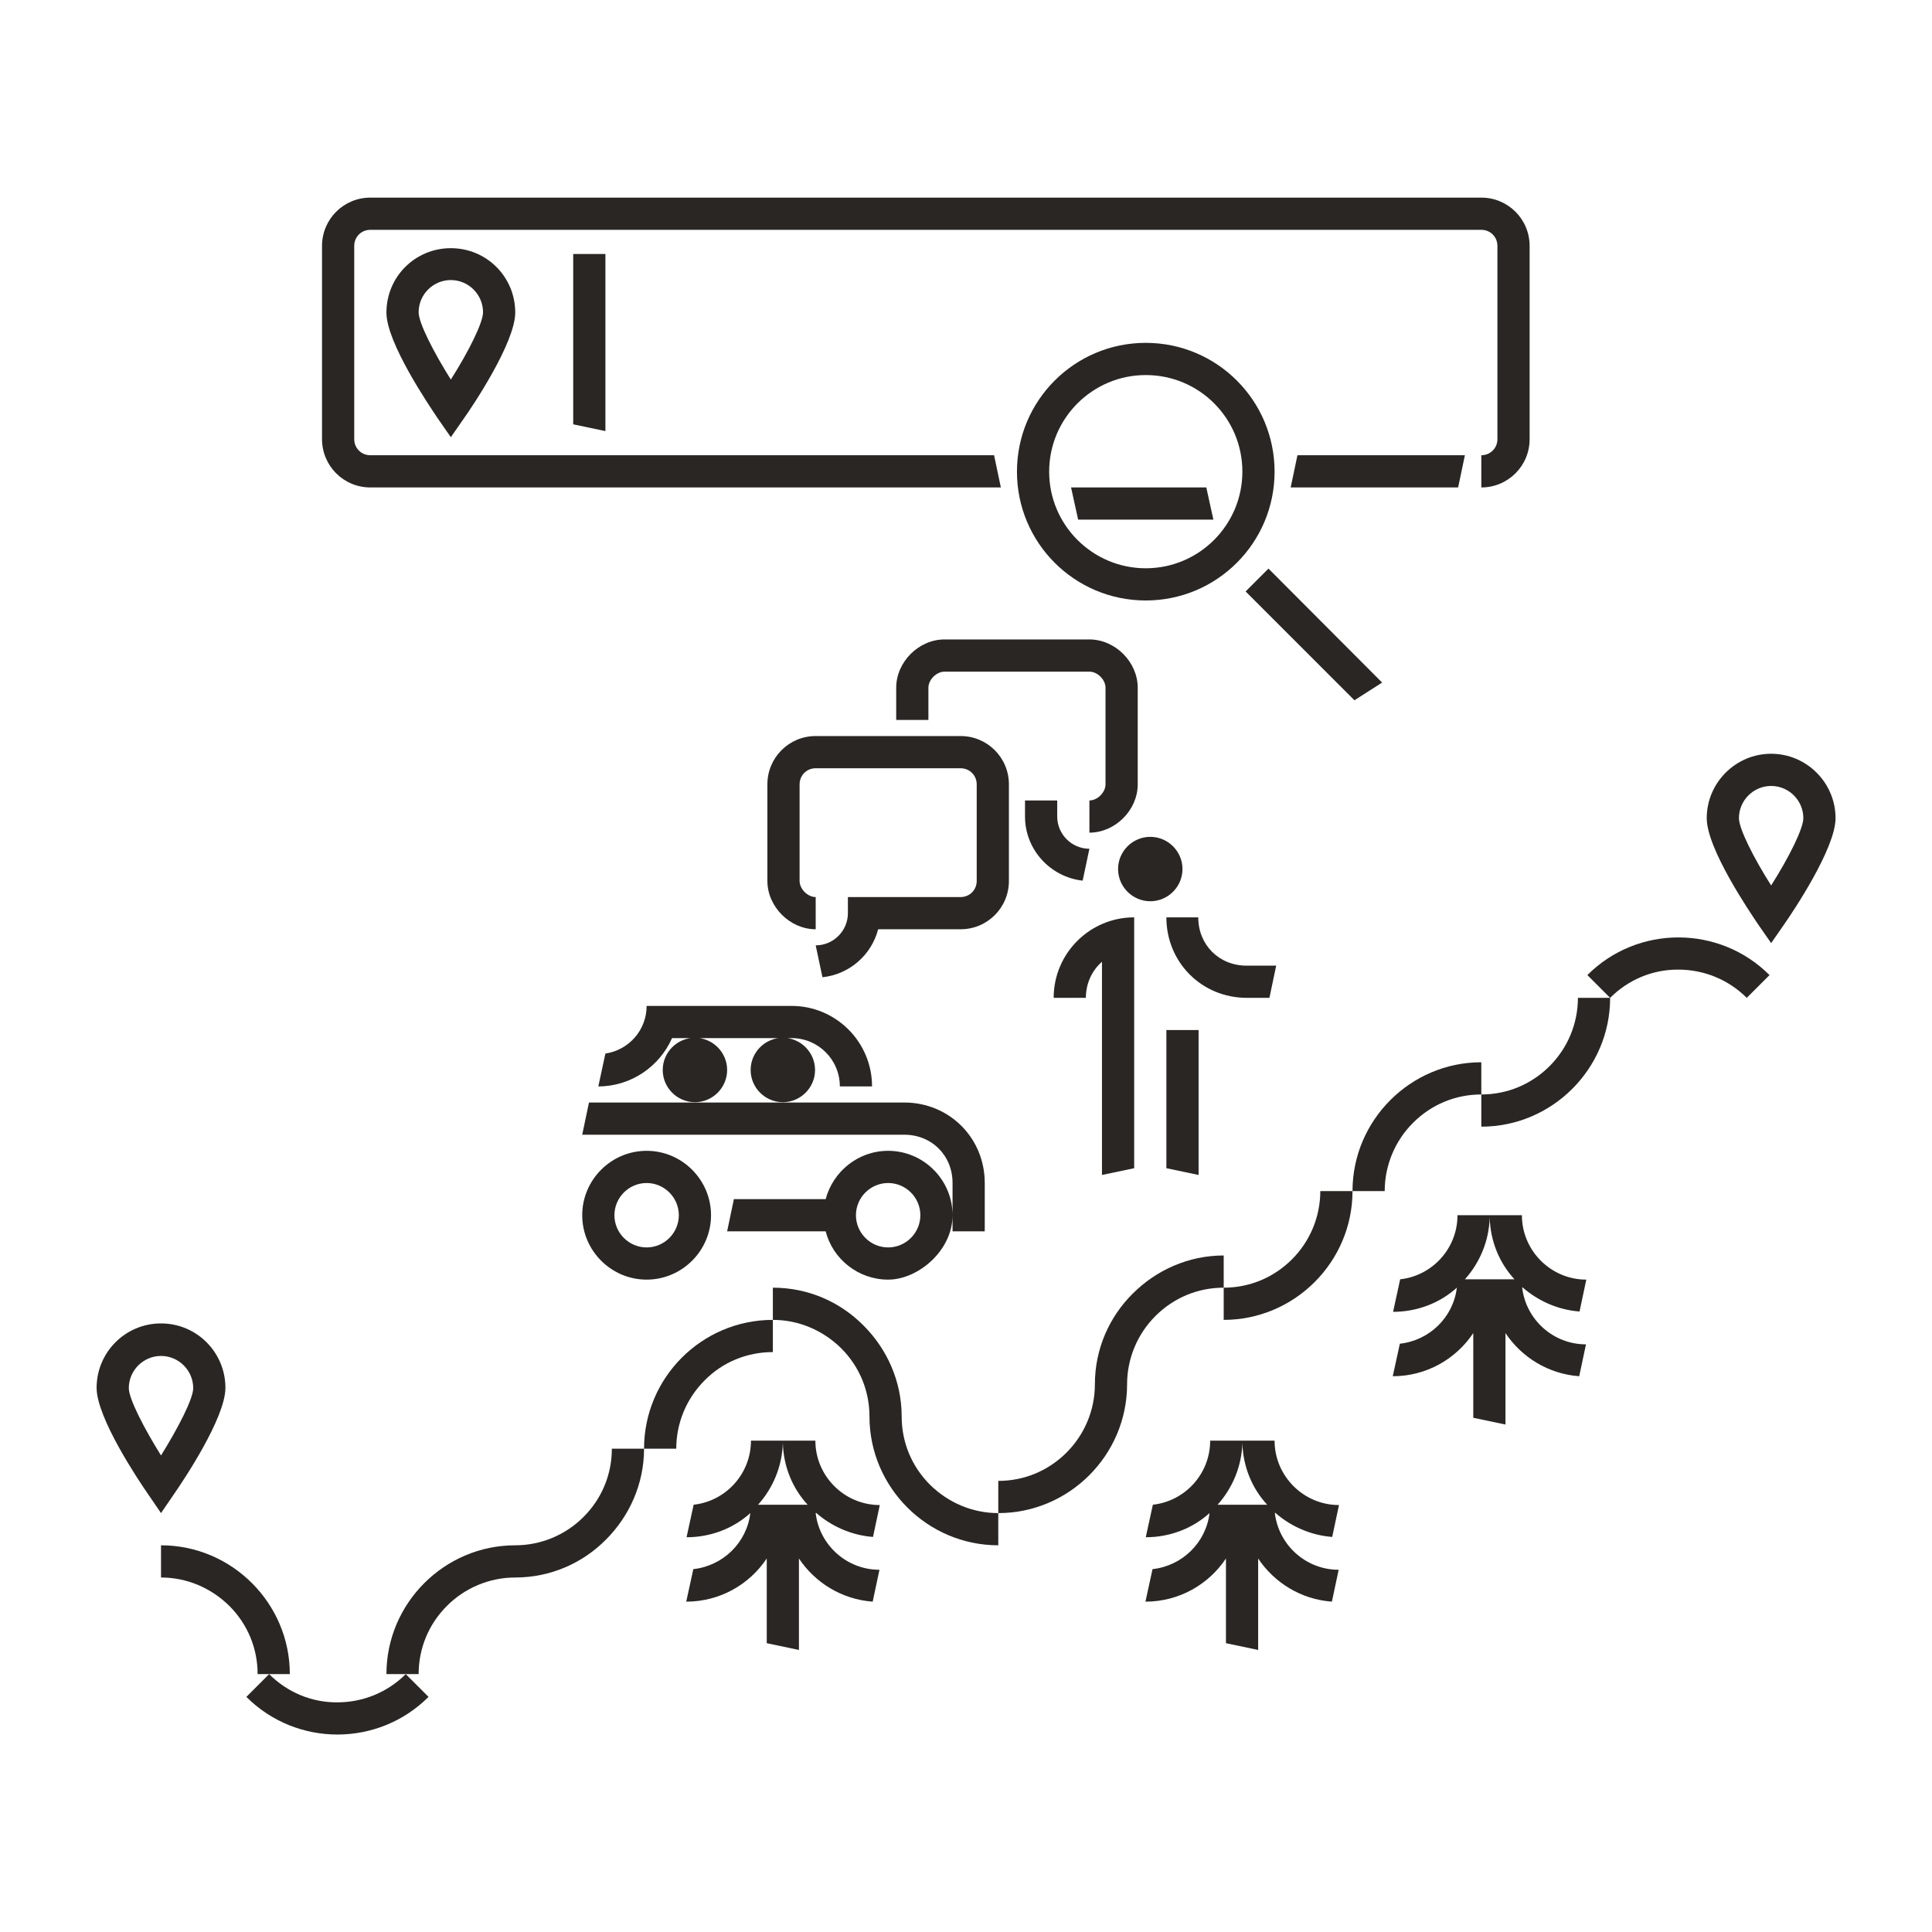 <?xml version="1.0" encoding="UTF-8" standalone="no"?>
<!DOCTYPE svg PUBLIC "-//W3C//DTD SVG 1.1//EN" "http://www.w3.org/Graphics/SVG/1.1/DTD/svg11.dtd">
<svg width="100%" height="100%" viewBox="0 0 2500 2500" version="1.1" xmlns="http://www.w3.org/2000/svg" xmlns:xlink="http://www.w3.org/1999/xlink" xml:space="preserve" xmlns:serif="http://www.serif.com/" style="fill-rule:evenodd;clip-rule:evenodd;stroke-linejoin:round;stroke-miterlimit:2;">
    <g id="Ebene-1" serif:id="Ebene 1" transform="matrix(4.167,0,0,4.167,0,0)">
        <g transform="matrix(1,0,0,1,50,459.767)">
            <path d="M0,-38.7C-5.5,-38.7 -10,-34.2 -10,-28.7C-10,-25.4 -5.3,-16.3 0,-7.8C5.3,-16.3 10,-25.4 10,-28.7C10,-34.2 5.5,-38.7 0,-38.7M0,10.1L-4.1,4.1C-6.8,0.2 -20,-19.4 -20,-28.8C-20,-39.8 -11.1,-48.8 0,-48.8C11.1,-48.8 20,-39.8 20,-28.8C20,-19.4 6.8,0.2 4.1,4.1L0,10.1Z" style="fill:rgb(42,38,35);fill-rule:nonzero;"/>
        </g>
        <g transform="matrix(1,0,0,1,550,282.867)">
            <path d="M0,-38.8C-5.5,-38.8 -10,-34.3 -10,-28.8C-10,-25.5 -5.4,-16.4 0,-7.9C5.4,-16.4 10,-25.5 10,-28.8C10,-34.3 5.5,-38.8 0,-38.8M0,10L-4.1,4.1C-6.7,0.2 -20,-19.3 -20,-28.8C-20,-39.8 -11,-48.8 0,-48.8C11,-48.8 20,-39.8 20,-28.8C20,-19.4 6.8,0.2 4.1,4.1L0,10Z" style="fill:rgb(42,38,35);fill-rule:nonzero;"/>
        </g>
        <g transform="matrix(1,0,0,1,310,399.868)">
            <path d="M0,80C-22,80 -40,62 -40,40C-40,32 -43.1,24.5 -48.8,18.8C-54.5,13.2 -62,10 -70,10L-70,0C-58.9,0 -49,4.5 -41.8,11.8C-34.6,19 -30,29 -30,40C-30,48 -26.9,55.5 -21.2,61.2C-15.5,66.8 -8,70 0,70L0,80Z" style="fill:rgb(42,38,35);fill-rule:nonzero;"/>
        </g>
        <g transform="matrix(1,0,0,1,310,389.868)">
            <path d="M0,80L0,70C8,70 15.5,66.9 21.2,61.2C26.8,55.6 30,48 30,40C30,29 34.5,19 41.8,11.8C49,4.6 59,0 70,0L70,10C62,10 54.5,13.1 48.8,18.8C43.2,24.4 40,32 40,40C40,62 22,80 0,80" style="fill:rgb(42,38,35);fill-rule:nonzero;"/>
        </g>
        <g transform="matrix(1,0,0,1,120,449.868)">
            <path d="M0,70L10,70C10,62 13.1,54.5 18.8,48.8C24.4,43.2 32,40 40,40C51,40 61,35.5 68.2,28.2C75.4,21 80,11 80,0L70,0C70,8 66.9,15.5 61.2,21.2C55.6,26.8 48,30 40,30C18,30 0,48 0,70" style="fill:rgb(42,38,35);fill-rule:nonzero;"/>
        </g>
        <g transform="matrix(1,0,0,1,420,409.868)">
            <path d="M0,-40C0,-18 -18,0 -40,0L-40,-10C-32,-10 -24.5,-13.1 -18.8,-18.8C-13.2,-24.4 -10,-32 -10,-40L0,-40Z" style="fill:rgb(42,38,35);fill-rule:nonzero;"/>
        </g>
        <g transform="matrix(1,0,0,1,549.497,294.241)">
            <path d="M0,8.556C-15.556,-7 -40.941,-7.071 -56.569,8.556L-49.497,15.627C-43.841,9.97 -36.275,6.788 -28.284,6.859C-20.365,6.859 -12.728,9.97 -7.071,15.627L0,8.556Z" style="fill:rgb(42,38,35);fill-rule:nonzero;"/>
        </g>
        <g transform="matrix(1,0,0,1,133.071,535.495)">
            <path d="M0,-8.556C-15.556,7 -40.941,7.071 -56.569,-8.556L-49.497,-15.627C-43.841,-9.97 -36.275,-6.788 -28.284,-6.859C-20.365,-6.859 -12.728,-9.97 -7.071,-15.627L0,-8.556Z" style="fill:rgb(42,38,35);fill-rule:nonzero;"/>
        </g>
        <g transform="matrix(1,0,0,1,500,349.868)">
            <path d="M0,-40C0,-18 -18,0 -40,0L-40,-10C-32,-10 -24.5,-13.1 -18.8,-18.8C-13.2,-24.4 -10,-32 -10,-40L0,-40Z" style="fill:rgb(42,38,35);fill-rule:nonzero;"/>
        </g>
        <g transform="matrix(1,0,0,1,200,409.868)">
            <path d="M0,40C0,18 17.9,0 40,0L40,10C32,10 24.4,13.1 18.8,18.8C13.2,24.4 10,32 10,40L0,40Z" style="fill:rgb(42,38,35);fill-rule:nonzero;"/>
        </g>
        <g transform="matrix(1,0,0,1,420,329.868)">
            <path d="M0,40C0,18 18,0 40,0L40,10C32,10 24.5,13.1 18.8,18.8C13.2,24.4 10,32 10,40L0,40Z" style="fill:rgb(42,38,35);fill-rule:nonzero;"/>
        </g>
        <g transform="matrix(1,0,0,1,80,479.868)">
            <path d="M0,40C0,32 -3.1,24.5 -8.8,18.8C-14.5,13.2 -22,10 -30,10L-30,0C-8,0 10,18 10,40L0,40Z" style="fill:rgb(42,38,35);fill-rule:nonzero;"/>
        </g>
        <g transform="matrix(1,0,0,1,215.799,387.468)">
            <path d="M0,-65.2C5.5,-65.2 10,-60.7 10,-55.2C10,-49.7 5.5,-45.2 0,-45.2C-5.5,-45.2 -10,-49.7 -10,-55.2C-10,-60.7 -5.5,-65.2 0,-65.2M27.3,-65.2C32.8,-65.2 37.3,-60.7 37.3,-55.2C37.3,-49.7 32.8,-45.2 27.3,-45.2C21.8,-45.2 17.3,-49.7 17.3,-55.2C17.3,-60.7 21.8,-65.2 27.3,-65.2M90,-20.1L90,-5.1L80,-5.1L80,-20.1C80,-28.7 73.5,-35.1 65,-35.1L-35,-35.1L-32.9,-45.1L65,-45.1C79,-45.1 90,-34.1 90,-20.1M-30,-50.1L-27.8,-60.3C-20.5,-61.4 -15,-67.6 -15,-75.1L30,-75.1C43.8,-75.1 55,-63.9 55,-50.1L45,-50.1C45,-58.4 38.3,-65.1 30,-65.1L-7.1,-65.1C-11,-56.3 -19.8,-50.1 -30,-50.1M60,-0.1C54.5,-0.1 50,-4.6 50,-10.1C50,-15.6 54.5,-20.1 60,-20.1C65.5,-20.1 70,-15.6 70,-10.1C70,-4.6 65.5,-0.1 60,-0.1M60,-30.1C50.7,-30.1 42.9,-23.7 40.6,-15.1L12.1,-15.1L10,-5.1L40.6,-5.1C42.8,3.5 50.7,9.9 60,9.9C69.3,9.9 80,0.9 80,-10.1C80,-21.1 71,-30.1 60,-30.1M-15,-0.1C-20.5,-0.1 -25,-4.6 -25,-10.1C-25,-15.6 -20.5,-20.1 -15,-20.1C-9.5,-20.1 -5,-15.6 -5,-10.1C-5,-4.6 -9.5,-0.1 -15,-0.1M-15,-30.1C-26,-30.1 -35,-21.1 -35,-10.1C-35,0.9 -26,9.9 -15,9.9C-4,9.9 5,0.9 5,-10.1C5,-21.1 -4,-30.1 -15,-30.1" style="fill:rgb(42,38,35);fill-rule:nonzero;"/>
        </g>
        <g transform="matrix(1,0,0,1,378.1,492.468)">
            <path d="M0,-25.2C4.6,-30.3 7.5,-37.1 7.7,-44.4C7.9,-37 10.7,-30.3 15.4,-25.2L0,-25.2ZM17.9,-22.7C22.7,-18.5 28.9,-15.7 35.6,-15.2L37.7,-25.1C26.7,-25.1 17.7,-34.1 17.7,-45.1L-2.3,-45.1C-2.3,-34.8 -10.1,-26.3 -20.1,-25.2L-22.3,-15.1C-14.7,-15.1 -7.7,-17.9 -2.5,-22.6C-3.6,-13.4 -11,-6.2 -20.2,-5.2L-22.4,4.9C-12,4.9 -2.8,-0.4 2.6,-8.5L2.6,17.8L12.6,19.9L12.6,-8.5C17.6,-1 25.9,4.2 35.5,4.9L37.6,-5C27.4,-5 19,-12.7 17.8,-22.5L17.8,-22.7L17.9,-22.7Z" style="fill:rgb(42,38,35);fill-rule:nonzero;"/>
        </g>
        <g transform="matrix(1,0,0,1,454.901,422.467)">
            <path d="M0,-25.2C4.6,-30.3 7.5,-37.1 7.7,-44.4C7.9,-37 10.7,-30.3 15.4,-25.2L0,-25.2ZM17.9,-22.7C22.7,-18.5 28.9,-15.7 35.6,-15.2L37.7,-25.1C26.7,-25.1 17.7,-34.1 17.7,-45.1L-2.3,-45.1C-2.3,-34.8 -10.1,-26.3 -20.1,-25.2L-22.3,-15.1C-14.7,-15.1 -7.7,-17.9 -2.5,-22.6C-3.6,-13.4 -11,-6.2 -20.2,-5.2L-22.4,4.9C-12,4.9 -2.8,-0.4 2.6,-8.5L2.6,17.8L12.6,19.9L12.6,-8.5C17.6,-1 25.9,4.2 35.5,4.9L37.6,-5C27.4,-5 19,-12.7 17.8,-22.5L17.8,-22.7L17.9,-22.7Z" style="fill:rgb(42,38,35);fill-rule:nonzero;"/>
        </g>
        <g transform="matrix(1,0,0,1,235.4,492.468)">
            <path d="M0,-25.2C4.6,-30.3 7.5,-37.1 7.7,-44.4C7.9,-37 10.7,-30.3 15.4,-25.2L0,-25.2ZM18,-22.7C22.8,-18.5 29,-15.7 35.7,-15.2L37.8,-25.1C26.8,-25.1 17.8,-34.1 17.8,-45.1L-2.2,-45.1C-2.2,-34.8 -10,-26.3 -20,-25.2L-22.2,-15.1C-14.6,-15.1 -7.6,-17.9 -2.4,-22.6C-3.5,-13.4 -10.9,-6.2 -20.1,-5.2L-22.3,4.9C-11.9,4.9 -2.7,-0.4 2.7,-8.5L2.7,17.8L12.7,19.9L12.7,-8.5C17.7,-1 26,4.2 35.6,4.9L37.7,-5C27.5,-5 19.1,-12.7 17.9,-22.5L18,-22.7Z" style="fill:rgb(42,38,35);fill-rule:nonzero;"/>
        </g>
        <g transform="matrix(1,0,0,1,355.8,106.468)">
            <path d="M0,80C-22.1,80 -40,62.1 -40,40C-40,17.9 -22.1,0 0,0C22.1,0 40,17.9 40,40C40,62.1 22.1,80 0,80M0,10C-16.5,10 -30,23.4 -30,40C-30,56.6 -16.5,70 0,70C16.5,70 30,56.6 30,40C30,23.4 16.6,10 0,10" style="fill:rgb(42,38,35);fill-rule:nonzero;"/>
        </g>
        <g transform="matrix(-0.706,-0.708,-0.708,0.706,403.617,171.449)">
            <path d="M-46.756,10.494L3.237,10.494L3.223,20.535L-44.578,20.468L-46.756,10.494Z" style="fill:rgb(42,38,35);fill-rule:nonzero;"/>
        </g>
        <g transform="matrix(1,0,0,1,140,125.868)">
            <path d="M0,-38.9C-5.5,-38.9 -10,-34.4 -10,-28.9C-10,-25.6 -5.4,-16.6 0,-8C5.4,-16.5 10,-25.6 10,-28.9C10,-34.4 5.5,-38.9 0,-38.9M0,9.9L-4.1,4C-6.7,0.1 -20,-19.4 -20,-28.8C-20,-39.9 -11.1,-48.8 0,-48.8C11.1,-48.8 20,-39.9 20,-28.8C20,-19.5 6.8,0.2 4.1,4L0,9.9Z" style="fill:rgb(42,38,35);fill-rule:nonzero;"/>
        </g>
        <g transform="matrix(1,0,0,1,460,151.368)">
            <path d="M0,-90L-345,-90C-353.3,-90 -360,-83.3 -360,-75L-360,-15C-360,-6.7 -353.3,0 -345,0L-149.2,0L-151.3,-10L-345,-10C-347.8,-10 -350,-12.2 -350,-15L-350,-75C-350,-77.8 -347.8,-80 -345,-80L0,-80C2.8,-80 5,-77.8 5,-75L5,-15C5,-12.2 2.8,-10 0,-10L0,0C8.3,0 15,-6.7 15,-15L15,-75C15,-83.3 8.3,-90 0,-90" style="fill:rgb(42,38,35);fill-rule:nonzero;"/>
        </g>
        <g transform="matrix(-1,0,0,1,400.8,151.368)">
            <path d="M-54.1,-10L-2.1,-10L0,0L-52,0L-54.1,-10Z" style="fill:rgb(42,38,35);fill-rule:nonzero;"/>
        </g>
        <g transform="matrix(-1,0,0,1,334.8,161.368)">
            <path d="M-39.8,-10L2.2,-10L0,0L-42,0L-39.8,-10Z" style="fill:rgb(42,38,35);fill-rule:nonzero;"/>
        </g>
        <g transform="matrix(0,-1,-1,0,208.4,111.368)">
            <path d="M-20.4,30.4L32.5,30.4L32.5,20.4L-22.5,20.4L-20.4,30.4Z" style="fill:rgb(42,38,35);fill-rule:nonzero;"/>
        </g>
        <g transform="matrix(1,0,0,1,238.301,258.468)">
            <path d="M0,15.1C0,23.1 7,30.1 15,30.1L15,20.1C12.5,20.1 10,17.6 10,15.1L10,-14.9C10,-17.7 12.2,-19.9 15,-19.9L60,-19.9C62.8,-19.9 65,-17.7 65,-14.9L65,15.1C65,17.9 62.8,20.1 60,20.1L25,20.1L25,25.1C25,30.6 20.5,35.1 15,35.1L17.1,45C25.5,44.1 32.3,38.1 34.4,30.1L60,30.1C68.3,30.1 75,23.4 75,15.1L75,-14.9C75,-23.2 68.3,-29.9 60,-29.9L15,-29.9C6.7,-29.9 0,-23.2 0,-14.9L0,15.1Z" style="fill:rgb(42,38,35);fill-rule:nonzero;"/>
        </g>
        <g transform="matrix(1,0,0,1,318.301,273.468)">
            <path d="M0,-24.9L0,-19.9C0,-9.6 7.9,-1.1 17.9,0L20,-9.9C14.5,-9.9 10,-14.4 10,-19.9L10,-24.9L0,-24.9Z" style="fill:rgb(42,38,35);fill-rule:nonzero;"/>
        </g>
        <g transform="matrix(1,0,0,1,357.2,344.868)">
            <path d="M0,-65C5.5,-65 10,-69.5 10,-75C10,-80.5 5.5,-85 0,-85C-5.5,-85 -10,-80.5 -10,-75C-10,-69.5 -5.5,-65 0,-65M15,-25L5,-25L5,17.9L15,20L15,-25ZM15,-60L5,-60C5,-46 16,-35 30,-35L37,-35L39.1,-45L29.9,-45C21.4,-45 14.9,-51.4 14.9,-60L15,-60ZM-5,-60L-5,17.9L-15,20L-15,-46.2C-18.1,-43.5 -20,-39.5 -20,-35L-30,-35C-30,-48.8 -18.8,-60 -5,-60" style="fill:rgb(42,38,35);fill-rule:nonzero;"/>
        </g>
        <g transform="matrix(1,0,0,1,338.301,258.568)">
            <path d="M0,-60L-45,-60C-53,-60 -60,-53 -60,-45L-60,-35L-50,-35L-50,-45C-50,-47.5 -47.5,-50 -45,-50L0,-50C2.5,-50 5,-47.5 5,-45L5,-15C5,-12.5 2.5,-10 0,-10L0,0C8,0 15,-7 15,-15L15,-45C15,-53 8,-60 0,-60" style="fill:rgb(42,38,35);fill-rule:nonzero;"/>
        </g>
    </g>
</svg>
